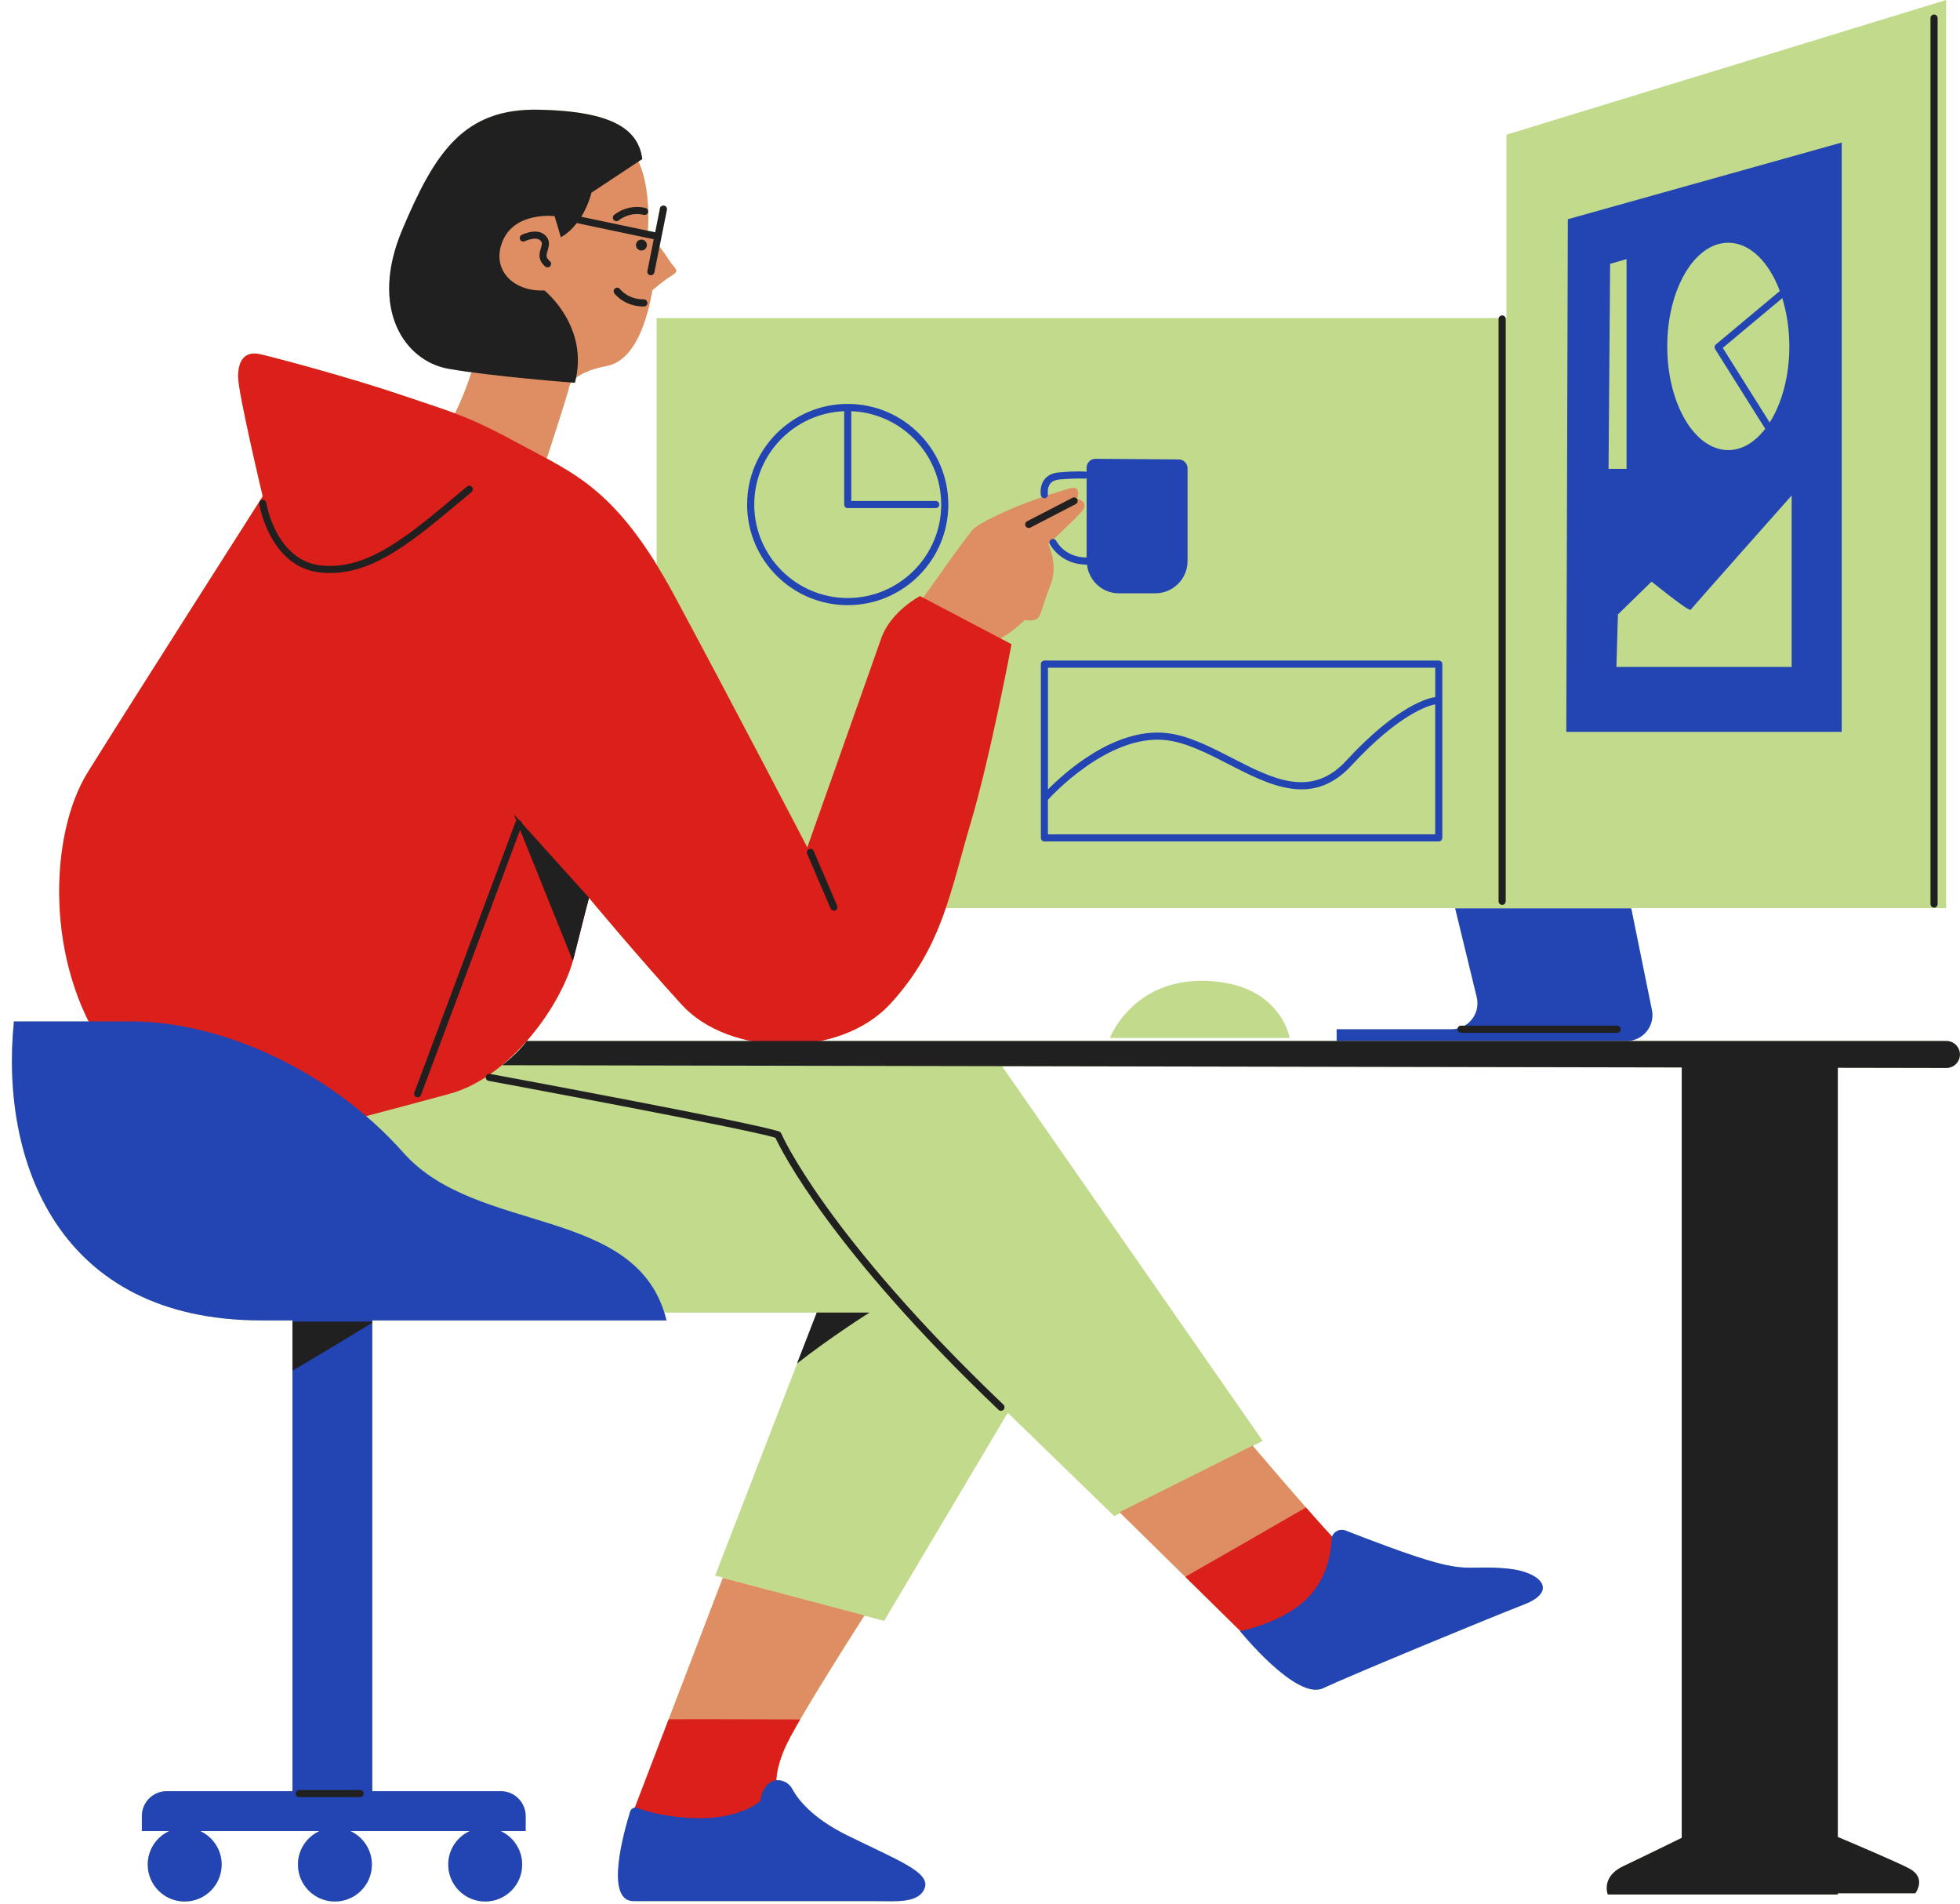 <?xml version="1.0" encoding="UTF-8"?><svg xmlns="http://www.w3.org/2000/svg" xmlns:xlink="http://www.w3.org/1999/xlink" height="479.8" preserveAspectRatio="xMidYMid meet" version="1.0" viewBox="-3.0 0.0 494.1 479.8" width="494.1" zoomAndPan="magnify"><g id="change1_1"><path d="M301.24,247.22c18.71,0.72,20.87,14.39,20.87,14.39h-45.33C276.77,261.61,282.53,246.5,301.24,247.22z M491.07,265.76c0,1.88-1.53,3.4-3.41,3.4l-27.37-0.05v193.87c6.44,2.71,15.32,6.52,18.05,7.98c4.44,2.37,1.48,6.21,1.48,6.21H460.3 v0.3h-39.35h-18.64c0,0-1.78-4.44,3.85-7.1c3.24-1.53,9.8-4.73,14.79-7.17V269.04l-171.35-0.32l65.72,94.44l-2.5,1.26 c0.7,0.83,7.36,8.65,13.39,15.51l0,0c1.13,1.28,2.23,2.53,3.27,3.69c0.05,0.06,0.1,0.11,0.15,0.17c0.3,0.33,0.59,0.65,0.87,0.97 c0.04,0.05,0.09,0.09,0.13,0.14c0.32,0.35,0.63,0.69,0.93,1.02c0.03,0.03,0.06,0.07,0.09,0.1c0.25,0.28,0.5,0.54,0.74,0.8 c0.08,0.08,0.15,0.17,0.23,0.25c0.07,0.08,0.14,0.15,0.21,0.22c0.48-1.33,2-2.09,3.42-1.53c5.64,2.21,16.31,6.29,22.48,7.98 c8.68,2.37,9.47,0.79,18.15,1.58c8.68,0.79,13.02,5.72,4.34,9.07c-8.68,3.35-43.99,17.95-50.69,21.11 c-6.71,3.16-20.91-14.4-20.91-14.4s0.05-0.01,0.1-0.02l-13.9-13.67l0,0l-16.38-16.11l-1.57,0.8l-26.83-26.04l-31.17,52.47 l-4.96-1.33c-0.5,0.78-10.31,16.02-16.18,26.17c-0.44,0.75-0.85,1.48-1.24,2.17c-0.02,0.04-0.04,0.07-0.06,0.11 c-0.37,0.66-0.72,1.29-1.03,1.88c-0.03,0.05-0.05,0.1-0.08,0.15c-0.31,0.57-0.58,1.1-0.82,1.58c-0.02,0.04-0.04,0.08-0.06,0.12 c-0.24,0.48-0.45,0.93-0.61,1.3c-1.58,3.69-2.02,6.33-2.1,8.02c1.59-0.17,3.23,0.69,4.02,2.17c1.33,2.49,4.89,7.29,13.87,11.71 c12.82,6.31,20.91,9.27,19.53,13.22c-1.38,3.95-7.3,3.35-12.03,3.35s-52.67,0-61.35,0c-7.36,0-2.53-17.29-0.88-22.56 c0.17-0.56,0.66-0.92,1.19-0.98l8.53-22.29l0,0l13.64-35.63l18.66,4.95l-20.63-5.54l20.67-53.43l0,0l4.97-12.85c0,0-16.54,0-38.44,0 c0.2,0.64,0.41,1.29,0.57,1.97c0,0-33.86,0-74.17,0v0.3v0.3v118.05h32.39c3.46,0,6.27,2.81,6.27,6.27v3.79h-6.29 c3.18,1.48,5.41,4.69,5.41,8.43c0,5.15-4.17,9.32-9.32,9.32c-5.15,0-9.32-4.17-9.32-9.32c0-3.74,2.22-6.95,5.41-8.43H85.34 c3.18,1.48,5.41,4.69,5.41,8.43c0,5.15-4.17,9.32-9.32,9.32c-5.15,0-9.32-4.17-9.32-9.32c0-3.74,2.22-6.95,5.41-8.43H47.47 c3.18,1.48,5.41,4.69,5.41,8.43c0,5.15-4.17,9.32-9.32,9.32c-5.15,0-9.32-4.17-9.32-9.32c0-3.74,2.22-6.95,5.41-8.43h-6.89v-3.79 c0-3.46,2.81-6.27,6.27-6.27h31.7V345.46v-12.38v-0.3c-2.63,0-5.26,0-7.89,0c-51.29,0-65.88-40.24-62.33-75.35c0,0,4.78,0,18.88,0 c-10.79-21.5-8.94-48.85-0.24-62.82c9.76-15.68,44.09-69.53,44.09-69.53s-6.21-26.04-6.21-30.18c0-4.14,1.78-6.51,5.62-5.62 s22.78,5.92,35.8,10.36c5.76,1.96,9.6,3.17,13.28,4.55c1.44-2.96,2.96-6.54,4.12-10.36c-2.12-0.29-4.11-0.59-5.86-0.9 c-11.05-1.97-19.92-15.19-11.64-34.91s15.58-30.77,34.52-30.38c18.94,0.39,25.05,5.13,26.04,12.43l-0.95,0.63 c3.08,6.65,2.47,15.94,2.35,17.45l1.84,0.39l1.2-6.02c0.1-0.49,0.57-0.8,1.05-0.7c0.48,0.1,0.8,0.57,0.7,1.05l-1.86,9.28 c0.9,1.19,1.8,2.42,2.36,3.32c1.48,2.37,2.96,2.66,0.74,3.99c-2.22,1.33-4.88,3.7-4.88,3.7c-1.78,10.06-5.33,17.9-11.54,19.08 c-3.7,0.7-6.22,1.83-7.73,3c-0.09,0.41-0.14,0.82-0.25,1.24c0,0-0.33-0.02-0.92-0.07c-0.29,0.4-0.49,0.79-0.55,1.16 c-0.22,1.29-3.73,12.18-5.62,17.98c9.33,5.06,17.69,10.57,27.69,26.76V80.16h212.31c0.11-0.37,0.44-0.65,0.85-0.65 c0.41,0,0.74,0.28,0.85,0.65h0.21V33.95L487.6,0v228.87H377.52h-0.79h-141.3c-2.86,8.31-6.7,16.17-13.91,24.03 c-4.57,4.99-10.98,8.07-17.86,9.47h130.3v-2.96h28.97c0.53,0,1.04-0.06,1.53-0.18c0.09-0.41,0.43-0.72,0.86-0.72h0.85 c2.41-1.39,3.82-4.23,3.1-7.18l-5.44-22.4h44.38l5.21,25.6c0.82,4.05-2.27,7.84-6.4,7.84h80.64 C489.55,262.36,491.07,263.89,491.07,265.76z M123.59,268.48c0,0,3.85-2.86,6.21-6.11h56.6c-6.96-1.41-13.29-4.49-17.55-9.17 c-11.84-13.02-23.37-26.92-23.37-26.92s-0.89,3.25-3.85,15.09c-0.07,0.26-0.16,0.54-0.24,0.81v0c-2.28,8.14-9.02,19-17.91,26.32 L123.59,268.48z" fill="#C2DA8B"/></g><g id="change2_1"><path d="M161.46,73.15c-1.78,10.06-5.33,17.9-11.54,19.08c-6.21,1.18-9.17,3.55-9.47,5.33 c-0.3,1.78-6.81,21.6-6.81,21.6l-26.19-7.25c0,0,6.07-9.32,8.88-19.82c2.81-10.5-12.43-24.11-6.07-44.23 c6.36-20.12,29.59-16.87,40.83-13.61s9.17,24.11,9.17,24.11s3.85,4.73,5.33,7.1c1.48,2.37,2.96,2.66,0.74,3.99 C164.13,70.78,161.46,73.15,161.46,73.15z M268.57,125.67c0,0,1.18-3.55-1.97-2.56c-3.16,0.99-6.11,1.78-11.24,3.75 c-5.13,1.97-11.44,4.93-13.02,6.51s-13.22,18.15-13.22,18.15l18.34,10.06c3.35-0.79,7.89-5.33,7.89-5.33s2.76,0.59,3.55-0.79 s0.99-3.16,2.96-8.09c1.97-4.93-0.59-10.26-0.59-10.26s6.51-5.92,8.48-8.28C271.73,126.46,268.57,125.67,268.57,125.67z M334.06,388.61c-5.72-5.92-21.3-24.26-21.3-24.26l-33.53,16.77l34.91,34.32C314.14,415.43,339.78,394.52,334.06,388.61z M156.33,457.45c0,0,1.58,2.96,14.2,4.93c12.62,1.97,22.29-11.44,22.29-11.44s-0.99-3.35,1.97-10.26 c2.96-6.9,20.12-33.53,20.12-33.53l-35.7-9.47L156.33,457.45z" fill="#DF8E63"/></g><g id="change3_1"><path d="M228.92,150.23L252,162.36c0,0-5.33,28.4-10.36,45.27c-5.03,16.87-7.1,31.07-20.12,45.27 c-13.02,14.2-40.83,13.31-52.67,0.3c-11.84-13.02-23.37-26.92-23.37-26.92s-0.89,3.25-3.85,15.09 c-2.96,11.84-15.98,30.18-31.36,34.32c-15.39,4.14-29.29,7.99-33.14,8.28l-35.8,3.25c0,0-1.78,0-17.46-22.19 c-15.68-22.19-14.5-54.74-4.73-70.42c9.76-15.68,44.09-69.53,44.09-69.53s-6.21-26.04-6.21-30.18c0-4.14,1.78-6.51,5.62-5.62 s22.78,5.92,35.8,10.36c13.02,4.44,16.27,5.03,29.88,12.43c13.61,7.4,24.26,11.24,38.76,38.17c14.5,26.92,33.43,63.32,33.43,63.32 s16.27-45.86,18.64-52.67C221.53,154.07,228.92,150.23,228.92,150.23z M334.06,388.61c-1.86-1.93-4.77-5.17-7.85-8.67 c-8.33,4.81-23.91,13.78-30.41,17.47l18.34,18.03C314.14,415.43,339.78,394.52,334.06,388.61z M165.57,433.31l-9.24,24.13 c0,0,1.58,2.96,14.2,4.93c12.62,1.97,22.29-11.44,22.29-11.44s-0.99-3.35,1.97-10.26c0.68-1.58,2.11-4.21,3.91-7.31 C191.16,433.33,173.06,433.26,165.57,433.31z" fill="#DB1F1B"/></g><g id="change4_1"><path d="M129.51,457.7v3.79h-6.29c3.18,1.48,5.41,4.69,5.41,8.43c0,5.15-4.17,9.32-9.32,9.32 c-5.15,0-9.32-4.17-9.32-9.32c0-3.74,2.22-6.95,5.41-8.43H85.34c3.18,1.48,5.41,4.69,5.41,8.43c0,5.15-4.17,9.32-9.32,9.32 c-5.15,0-9.32-4.17-9.32-9.32c0-3.74,2.22-6.95,5.41-8.43H47.47c3.18,1.48,5.41,4.69,5.41,8.43c0,5.15-4.17,9.32-9.32,9.32 c-5.15,0-9.32-4.17-9.32-9.32c0-3.74,2.22-6.95,5.41-8.43h-6.89v-3.79c0-3.46,2.81-6.27,6.27-6.27h31.7V332.78 c-2.63,0-5.26,0-7.89,0c-51.29,0-65.88-40.24-62.33-75.35c0,0,7.1,0,29.59,0s50.1,12.23,68.64,33.14 c18.54,20.91,59.18,13.02,66.28,42.21c0,0-33.86,0-74.17,0v118.65h32.39C126.7,451.43,129.51,454.24,129.51,457.7z M376.86,395.31 c-8.68-0.79-9.47,0.79-18.15-1.58c-6.17-1.68-16.84-5.76-22.48-7.98c-1.67-0.66-3.51,0.51-3.58,2.31c-0.13,3.35-1,8.4-4.51,12.97 c-5.92,7.69-18.54,10.06-18.54,10.06s14.2,17.56,20.91,14.4c6.71-3.16,42.01-17.75,50.69-21.11 C389.88,401.03,385.54,396.1,376.86,395.31z M210.58,462.58c-8.97-4.42-12.54-9.22-13.87-11.71c-1-1.87-3.37-2.78-5.26-1.81 c-2.47,1.27-2.76,4.84-2.76,4.84s-4.93,4.54-15.78,4.34c-7.75-0.14-12.89-1.69-15.19-2.57c-0.77-0.29-1.63,0.13-1.87,0.92 c-1.64,5.27-6.47,22.56,0.88,22.56c8.68,0,56.61,0,61.35,0s10.65,0.59,12.03-3.35C231.49,471.85,223.4,468.89,210.58,462.58z M359.7,212.07h-99.41c-0.5,0-0.9-0.4-0.9-0.9v-43.79c0-0.5,0.4-0.9,0.9-0.9h99.41c0.5,0,0.9,0.4,0.9,0.9v43.79 C360.6,211.67,360.19,212.07,359.7,212.07z M261.18,168.28v30.69c4.1-4.15,16.66-15.58,29.77-14.23c5.49,0.56,11.11,3.46,16.56,6.26 c10.3,5.3,20.02,10.3,28.85,0.73c13.11-14.2,20.98-15.85,22.45-16.04v-7.41H261.18z M358.8,210.28v-32.77 c-1.63,0.31-9.06,2.37-21.13,15.44c-9.75,10.57-20.55,5.01-30.99-0.36c-5.29-2.72-10.77-5.54-15.92-6.07 c-14.53-1.51-29,14.4-29.59,15.06v8.7H358.8z M260.28,125.58c0.05,0,0.1,0,0.16-0.01c0.48-0.09,0.81-0.55,0.73-1.04 c0-0.02-0.25-1.54,0.56-2.6c0.48-0.63,1.29-0.99,2.38-1.09c4.37-0.38,6.33-0.2,6.34-0.2c0.18,0.02,0.34-0.03,0.48-0.1v19.97 c0,0,0,0,0,0c-5.46,0-7.59-4.03-7.68-4.2c-0.22-0.44-0.76-0.61-1.2-0.39c-0.44,0.22-0.62,0.76-0.4,1.2 c0.11,0.21,2.69,5.18,9.28,5.18c0.03,0,0.06-0.01,0.09-0.02c0.44,4.07,3.85,7.25,8.04,7.25h9.18c4.49,0,8.13-3.64,8.13-8.13v-23.36 c0-1.24-1-2.25-2.24-2.25l-20.94-0.16c-1.25-0.01-2.27,1-2.27,2.25v1.07c-0.09-0.05-0.19-0.08-0.3-0.09 c-0.08-0.01-2.11-0.2-6.68,0.2c-1.63,0.14-2.86,0.75-3.66,1.8c-1.29,1.69-0.91,3.9-0.89,3.99 C259.48,125.28,259.86,125.58,260.28,125.58z M236.06,127.16c0,13.98-11.37,25.36-25.36,25.36s-25.36-11.37-25.36-25.36 s11.37-25.36,25.36-25.36S236.06,113.17,236.06,127.16z M234.27,127.16c0-12.69-10.09-23.04-22.67-23.52v22.62h21.28 c0.5,0,0.9,0.4,0.9,0.9s-0.4,0.9-0.9,0.9h-22.17c-0.5,0-0.9-0.4-0.9-0.9v-23.52c-12.58,0.48-22.67,10.83-22.67,23.52 c0,12.99,10.57,23.56,23.56,23.56S234.27,140.15,234.27,127.16z M461.28,35.92v148.53h-69.43l0.39-129.2L461.28,35.92z M446.3,75.14 l-15,12.54l11.82,18.8c3.04-4.77,4.96-11.59,4.96-19.18C448.07,82.91,447.42,78.78,446.3,75.14z M417.3,87.3 c0,14.43,6.89,26.14,15.39,26.14c3.5,0,6.72-2.01,9.31-5.36l-12.63-20.1c-0.24-0.38-0.16-0.88,0.18-1.16l16.13-13.48 c-2.73-7.3-7.52-12.16-12.99-12.16C424.19,61.17,417.3,72.87,417.3,87.3z M402.5,118.17h4.54V65.31l-4.14,1.18L402.5,118.17z M448.66,124.88c0,0-25.05,28.21-25.45,28.8c-0.39,0.59-9.86-7.1-9.86-7.1l-8.48,8.28l-0.39,13.22h44.18V124.88z M408.22,228.93 h-44.38l5.44,22.4c1,4.11-2.12,8.08-6.35,8.08h-28.97v2.96h73.07c4.13,0,7.23-3.79,6.4-7.84L408.22,228.93z" fill="#2245B3"/></g><g id="change5_1"><path d="M483.66,227.85V4.56c0-0.5,0.4-0.9,0.9-0.9s0.9,0.4,0.9,0.9v223.29c0,0.5-0.4,0.9-0.9,0.9 S483.66,228.34,483.66,227.85z M109.98,92.93c11.05,1.97,31.95,3.55,31.95,3.55c3.75-14.2-7.69-23.28-7.69-23.28 c-7.89,0.39-13.61-5.33-10.45-12.62c3.16-7.3,13.02-6.11,13.02-6.11l1.58,5.33c1.64-0.93,2.96-2.21,4.01-3.58l19.4,4.08l-1.6,8.01 c-0.1,0.49,0.22,0.96,0.7,1.05c0.06,0.01,0.12,0.02,0.18,0.02c0.42,0,0.79-0.29,0.88-0.72l3.16-15.78c0.1-0.49-0.22-0.96-0.7-1.05 c-0.49-0.1-0.96,0.22-1.05,0.7l-1.2,6.02l-18.64-3.92c1.9-3.08,2.57-6.07,2.57-6.07l12.82-8.48c-0.99-7.3-7.1-12.03-26.04-12.43 c-18.94-0.39-26.23,10.65-34.52,30.38S98.93,90.95,109.98,92.93z M160.08,61.76c0-0.76-0.62-1.38-1.38-1.38 c-0.76,0-1.38,0.62-1.38,1.38c0,0.76,0.62,1.38,1.38,1.38C159.46,63.14,160.08,62.52,160.08,61.76z M151.8,54.18 c-0.37,0.32-0.41,0.89-0.09,1.26c0.18,0.2,0.43,0.31,0.68,0.31c0.21,0,0.42-0.07,0.59-0.22c0.03-0.02,2.65-2.25,6.31-1.38 c0.49,0.12,0.96-0.18,1.08-0.66c0.11-0.48-0.18-0.96-0.66-1.08C155.16,51.33,151.94,54.06,151.8,54.18z M153.31,72.87 c-0.29-0.4-0.85-0.49-1.25-0.19c-0.4,0.29-0.48,0.85-0.19,1.25c0.1,0.14,2.5,3.32,7.43,3.32c0.5,0,0.9-0.4,0.9-0.9s-0.4-0.9-0.9-0.9 C155.32,75.46,153.4,72.99,153.31,72.87z M134.45,67.17c0.17,0.15,0.38,0.22,0.58,0.22c0.25,0,0.5-0.11,0.68-0.31 c0.32-0.38,0.28-0.94-0.1-1.26c-1.1-0.94-0.89-1.61-0.55-2.72c0.29-0.94,0.68-2.23-0.31-3.47c-2.01-2.51-6.06-0.52-6.23-0.44 c-0.44,0.22-0.62,0.76-0.4,1.2c0.22,0.44,0.76,0.62,1.2,0.4c0.03-0.01,2.94-1.4,4.03-0.05c0.37,0.46,0.29,0.87,0,1.83 C132.99,63.72,132.46,65.47,134.45,67.17z M256.34,133.07c0.14,0,0.28-0.03,0.41-0.1l11.44-5.92c0.44-0.23,0.61-0.77,0.38-1.21 c-0.23-0.44-0.77-0.61-1.21-0.38l-11.44,5.92c-0.44,0.23-0.61,0.77-0.38,1.21C255.7,132.9,256.02,133.07,256.34,133.07z M487.67,262.36H129.8c-2.37,3.25-6.21,6.11-6.21,6.11l297.36,0.56V463.2c-4.99,2.44-11.56,5.64-14.79,7.17 c-5.62,2.66-3.85,7.1-3.85,7.1h18.64h39.35v-0.3h19.53c0,0,2.96-3.85-1.48-6.21c-2.73-1.46-11.61-5.26-18.05-7.98V269.11l27.37,0.05 c1.88,0,3.41-1.52,3.41-3.4C491.07,263.89,489.55,262.36,487.67,262.36z M193.95,285.68c-0.1-0.23-0.28-0.41-0.52-0.49 c-5.63-2.07-70.19-14.03-72.93-14.54c-0.49-0.09-0.95,0.23-1.04,0.72s0.23,0.95,0.72,1.04c0.66,0.12,64.84,12.01,72.29,14.34 c1.55,3.31,14.04,28.28,56.25,68.57c0.17,0.17,0.4,0.25,0.62,0.25c0.24,0,0.47-0.09,0.65-0.28c0.34-0.36,0.33-0.93-0.03-1.27 C205.1,311.21,194.05,285.93,193.95,285.68z M375.68,228.05c0.5,0,0.9-0.4,0.9-0.9V80.4c0-0.5-0.4-0.9-0.9-0.9 c-0.5,0-0.9,0.4-0.9,0.9v146.75C374.78,227.65,375.18,228.05,375.68,228.05z M365.32,260.3h39.35c0.5,0,0.9-0.4,0.9-0.9 c0-0.5-0.4-0.9-0.9-0.9h-39.35c-0.5,0-0.9,0.4-0.9,0.9C364.43,259.9,364.83,260.3,365.32,260.3z M141.4,242.16 c0.07-0.27,0.17-0.55,0.24-0.81c2.96-11.84,3.85-15.09,3.85-15.09l-16.87-18.71c-0.03-0.34-0.24-0.64-0.57-0.77 c-0.05-0.02-0.09-0.01-0.14-0.02l-1.36-1.51l0.67,1.66c-0.14,0.1-0.26,0.23-0.32,0.4l-25.45,68.05c-0.17,0.46,0.06,0.98,0.52,1.15 c0.1,0.04,0.21,0.06,0.31,0.06c0.36,0,0.7-0.22,0.84-0.58l24.99-66.84L141.4,242.16z M80.22,144.42c11.36,0,21.05-8.15,34.14-19.16 l1.52-1.27c0.38-0.32,0.43-0.88,0.11-1.26c-0.32-0.38-0.88-0.43-1.26-0.11l-1.52,1.27c-13.63,11.46-23.48,19.74-35.1,18.64 c-11.58-1.1-13.97-15.67-13.99-15.81c-0.08-0.49-0.53-0.82-1.02-0.75c-0.49,0.08-0.82,0.53-0.75,1.02 c0.02,0.16,2.62,16.09,15.59,17.32C78.71,144.39,79.47,144.42,80.22,144.42z M197.91,343.66c8.63-6.77,18.29-12.85,18.29-12.85 h-13.31L197.91,343.66z M70.73,345.46c7.28-4.26,17.77-10.65,20.12-12.08v-0.3H70.73V345.46z M87.79,451.13H72.4 c-0.5,0-0.9,0.4-0.9,0.9s0.4,0.9,0.9,0.9h15.39c0.5,0,0.9-0.4,0.9-0.9S88.28,451.13,87.79,451.13z M206.4,228.99 c0.15,0.34,0.48,0.54,0.82,0.54c0.12,0,0.24-0.02,0.35-0.07c0.45-0.2,0.67-0.72,0.47-1.18l-5.92-13.81 c-0.19-0.46-0.73-0.67-1.18-0.47c-0.45,0.2-0.67,0.72-0.47,1.18L206.4,228.99z" fill="#202020"/></g></svg>